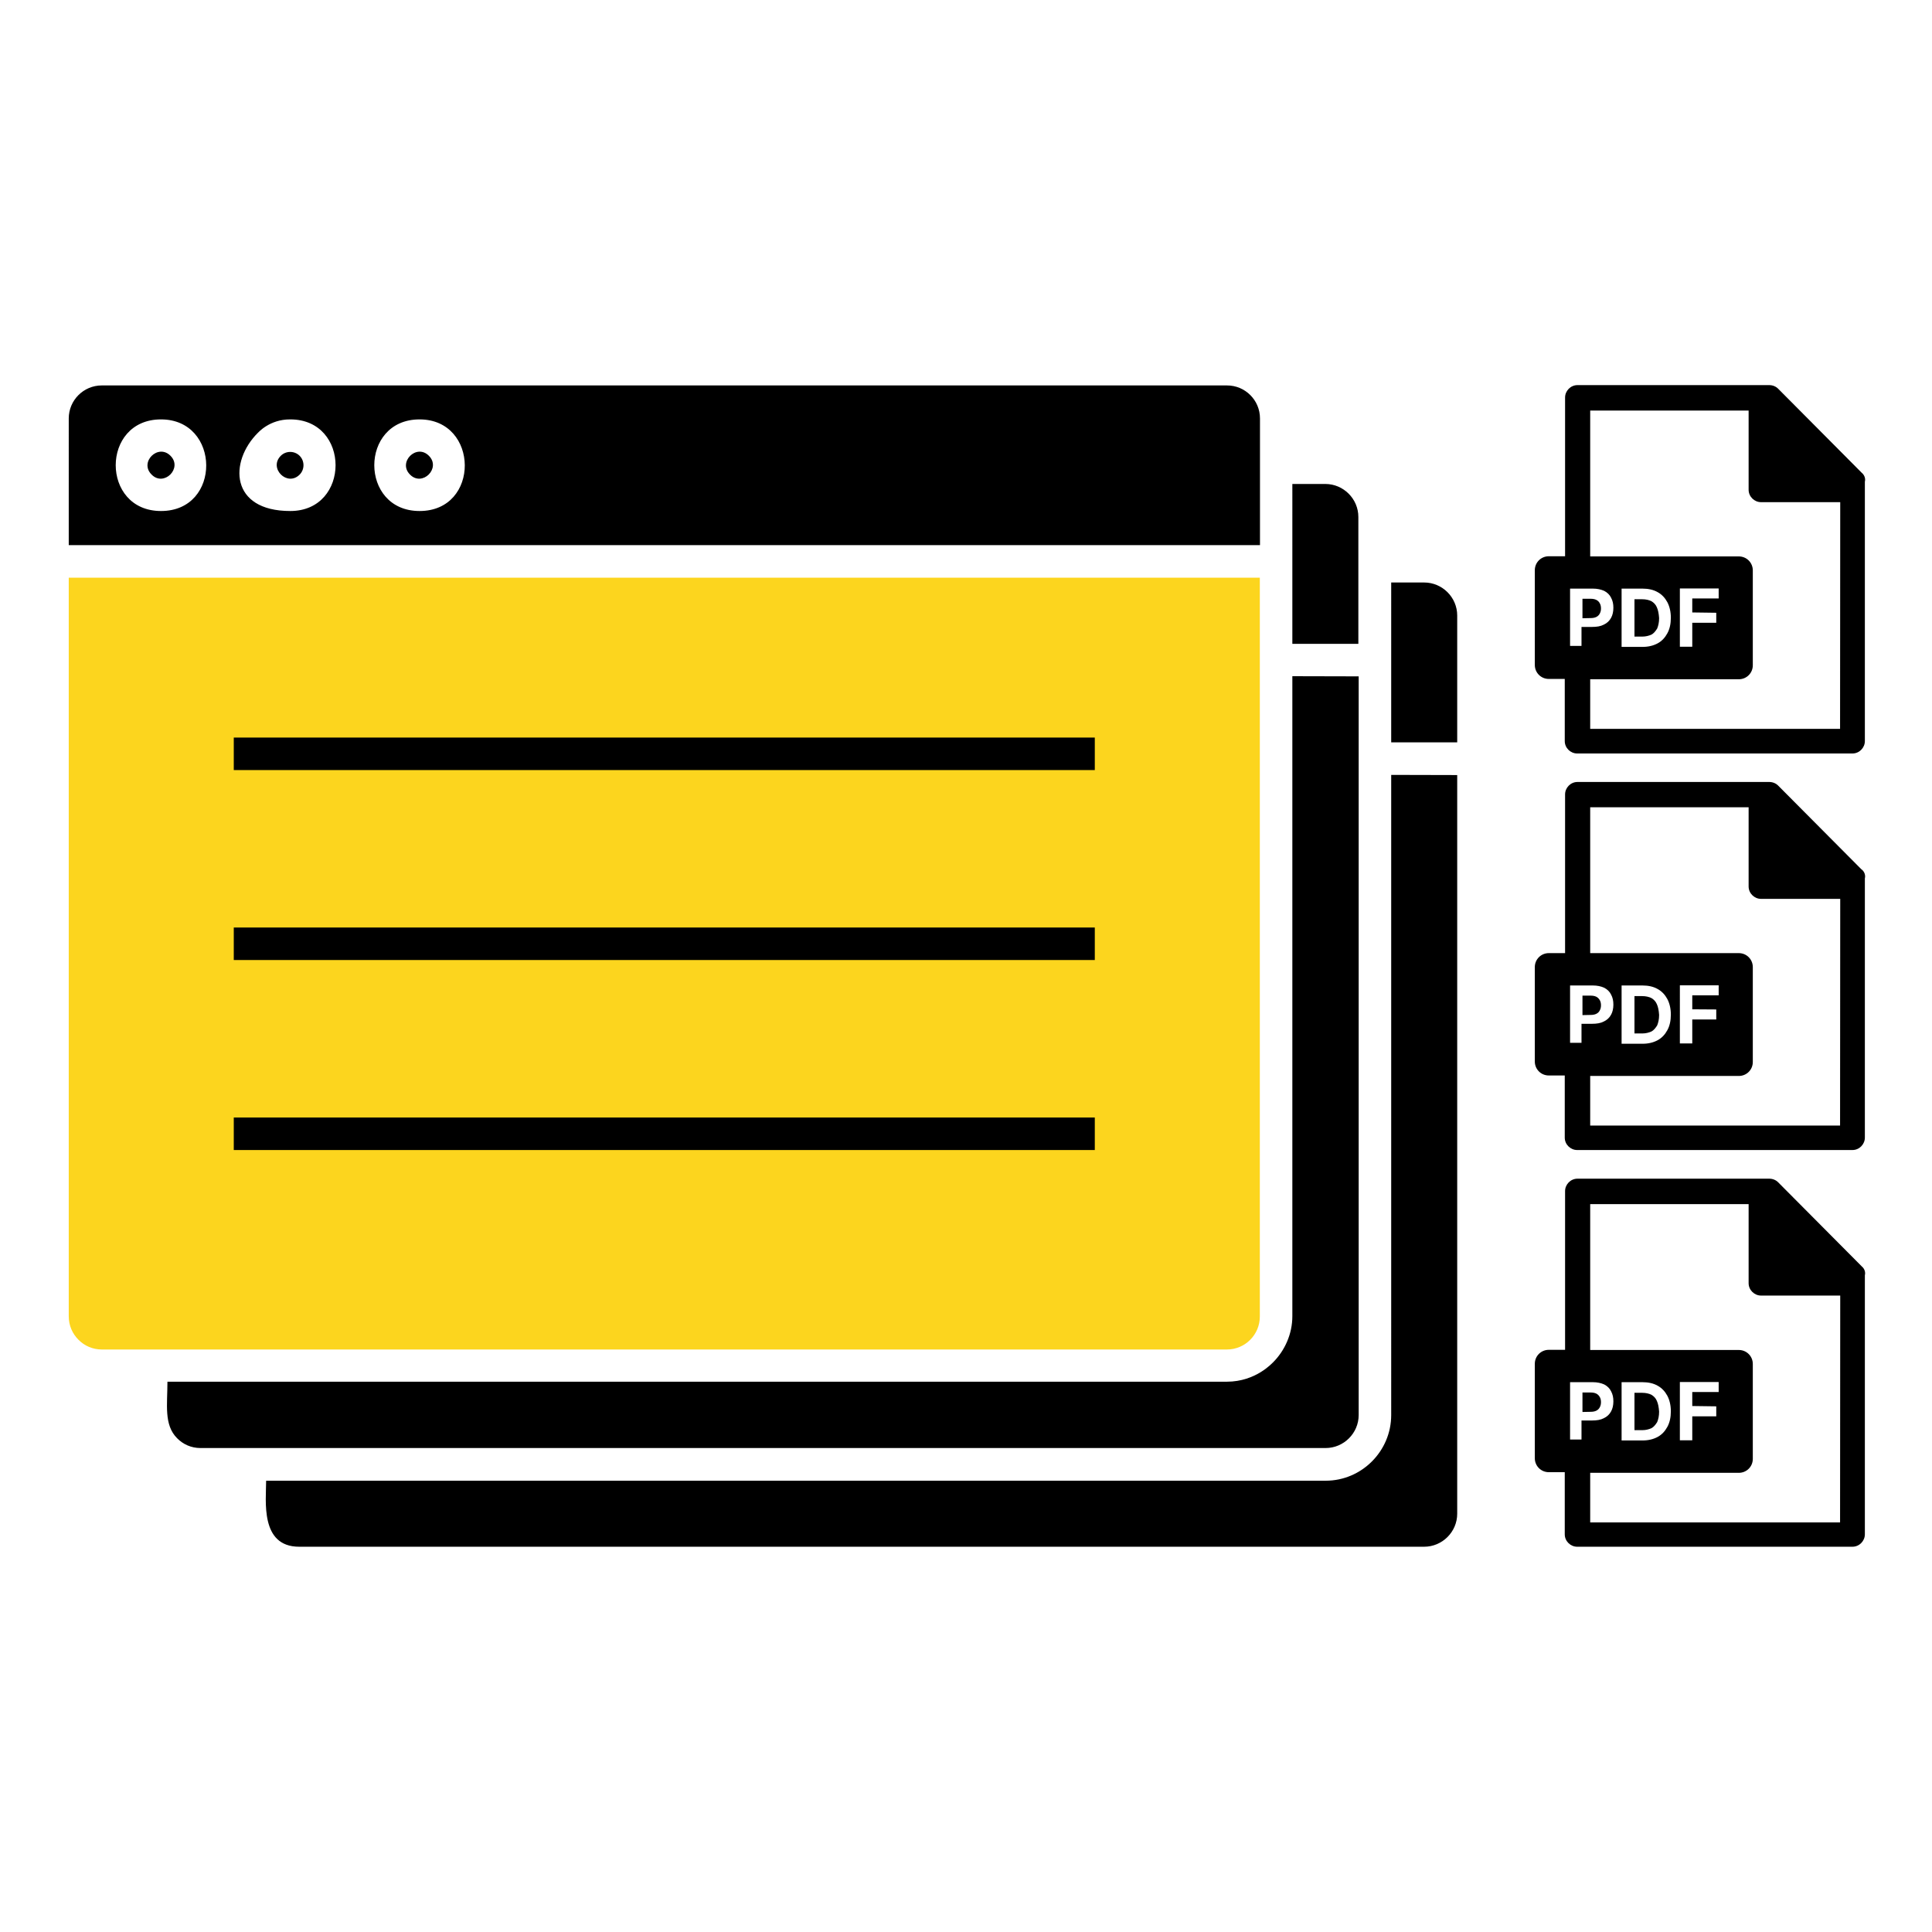 <?xml version="1.0" encoding="utf-8"?>
<!-- Generator: Adobe Illustrator 28.3.0, SVG Export Plug-In . SVG Version: 6.00 Build 0)  -->
<svg version="1.1" id="Layer_1" xmlns="http://www.w3.org/2000/svg" xmlns:xlink="http://www.w3.org/1999/xlink" x="0px" y="0px"
	 viewBox="0 0 1200 1200" style="enable-background:new 0 0 1200 1200;" xml:space="preserve">
<style type="text/css">
	.st0{fill-rule:evenodd;clip-rule:evenodd;fill:#FCD51E;}
	.st1{fill-rule:evenodd;clip-rule:evenodd;}
</style>
<g>
	<path class="st0" d="M782.5,358.8H42.7v458.8c0,5.7,2.3,10.8,6,14.5l0,0c3.7,3.8,8.9,6.1,14.5,6.1H762c5.7,0,10.8-2.3,14.5-6l0,0
		c3.8-3.8,6-8.9,6-14.5V358.8z"/>
	<path class="st1" d="M42.7,338.6h739.9v-78.7c0-5.7-2.3-10.8-6-14.5l0,0c-3.8-3.8-8.9-6-14.5-6H63.2c-11.3,0-20.5,9.2-20.5,20.5
		L42.7,338.6L42.7,338.6z M105.9,283.1c7.7,7.7-4.1,19.4-11.7,11.7C86.3,287.1,98.2,275.3,105.9,283.1z M100,260.5
		c37.1,0,37.8,56.9,0,56.9C62.5,317.4,62.5,260.5,100,260.5L100,260.5z M186.1,283.1c3.2,3.2,3.2,8.5,0,11.7
		c-7.7,7.7-19.4-4-11.7-11.7l0,0C177.6,279.9,182.9,279.9,186.1,283.1L186.1,283.1z M180.3,260.5c37.5,0,37.5,56.9,0,56.9
		s-38.1-30.7-20.1-48.6C160.3,268.8,167.4,260.4,180.3,260.5L180.3,260.5L180.3,260.5z M266.4,283.1c7.7,7.7-4.1,19.4-11.7,11.7
		C246.9,287.1,258.7,275.3,266.4,283.1z M260.6,260.5c37.1,0,37.8,56.9,0,56.9C223.1,317.4,223.1,260.5,260.6,260.5L260.6,260.5z
		 M145.2,576.1H680v20.2H145.2V576.1z M145.2,694.1H680v20.2H145.2V694.1z M145.2,458.1H680v20.2H145.2V458.1z M843.9,420.1v458.8
		c0,11.3-9.3,20.5-20.5,20.5H124.5c-5.7,0-10.8-2.3-14.5-6.1l0,0c-8.3-8.3-6-20.9-6-35.1h658c18.3,0,28.5-12,28.7-12
		c7.3-7.3,12-17.6,12-28.7V420L843.9,420.1L843.9,420.1z M802.7,399.9h41v-78.8c0-11.3-9.3-20.5-20.5-20.5h-20.5V399.9z
		 M905.1,481.4v458.8c0,11.3-9.3,20.5-20.5,20.5H185.8c-24.4,0-20.5-28.7-20.5-41h658.1c22.4,0,40.7-18.4,40.7-40.8V481.3
		L905.1,481.4L905.1,481.4z M864.1,461.1h41v-78.8c0-11.3-9.3-20.5-20.5-20.5h-20.5L864.1,461.1L864.1,461.1z"/>
</g>
<g>
	<g>
		<path d="M987.9,383.9c1.4,0,2.6-0.2,3.6-0.7s1.7-1.2,2.2-2.2s0.7-1.9,0.7-3.1s-0.2-2.2-0.7-3.1c-0.5-1-1.2-1.7-2.2-2.2
			s-2.2-0.7-3.6-0.7h-5V384L987.9,383.9L987.9,383.9z"/>
		<path d="M1029.1,377.2c-0.7-1.7-1.9-2.9-3.4-3.8c-1.4-0.7-3.4-1.2-5.7-1.2h-4.8v23.2h4.8c2.2,0,4.1-0.5,5.7-1.2
			c1.4-0.7,2.6-2.2,3.6-3.8c0.7-1.7,1.2-3.8,1.2-6.5C1030.3,381.1,1029.9,379,1029.1,377.2L1029.1,377.2z"/>
		<path d="M1156.2,293.5l-51.8-52.1c-1.4-1.4-3.4-2.2-5.5-2.2H979.8c-4.3,0-7.7,3.6-7.7,7.7v98.6h-10.1c-4.8,0-8.7,3.8-8.7,8.7V413
			c0,4.8,3.8,8.7,8.7,8.7h9.9v38.6c0,4.3,3.6,7.7,7.7,7.7h171c4.3,0,7.7-3.6,7.7-7.7V299.2c0.5-1.9-0.2-4.1-1.9-5.5l0,0
			L1156.2,293.5z M975.2,401.8v-36.2h14.2c2.6,0,5,0.5,7,1.4c1.9,1,3.4,2.4,4.3,4.3c1,1.9,1.4,3.8,1.4,6.2s-0.5,4.6-1.4,6.2
			c-1,1.9-2.6,3.4-4.6,4.3c-1.9,1-4.3,1.4-7.3,1.4h-6.5v11.8h-7.3v0.2L975.2,401.8z M1142.9,452.7H987.7v-30.8h92.3
			c4.8,0,8.7-3.8,8.7-8.7v-58.9c0-4.8-3.8-8.7-8.7-8.7h-92.3V255h98.4v49.2c0,4.3,3.6,7.7,7.7,7.7h49.2L1142.9,452.7L1142.9,452.7z
			 M1007.2,401.8v-36.2h13c3.6,0,6.8,0.7,9.4,2.2c2.6,1.4,4.6,3.6,6,6.2s2.2,6,2.2,9.7s-0.7,7-2.2,9.7c-1.4,2.6-3.4,4.8-6,6.2
			c-2.6,1.4-5.7,2.2-9.4,2.2L1007.2,401.8L1007.2,401.8z M1066,380.6v6.2h-14.9v14.9h-7.7v-36.2h24.1v6.2h-16.4v8.7L1066,380.6
			L1066,380.6z"/>
	</g>
	<g>
		<path d="M987.9,630.4c1.4,0,2.6-0.2,3.6-0.7c1-0.5,1.7-1.2,2.2-2.2s0.7-1.9,0.7-3.1s-0.2-2.2-0.7-3.1s-1.2-1.7-2.2-2.2
			c-1-0.5-2.2-0.7-3.6-0.7h-5v12.1L987.9,630.4L987.9,630.4z"/>
		<path d="M1029.1,623.7c-0.7-1.7-1.9-2.9-3.4-3.8c-1.4-0.7-3.4-1.2-5.7-1.2h-4.8v23.2h4.8c2.2,0,4.1-0.5,5.7-1.2
			c1.4-0.7,2.6-2.2,3.6-3.8c0.7-1.7,1.2-3.8,1.2-6.5C1030.3,627.6,1029.9,625.4,1029.1,623.7L1029.1,623.7z"/>
		<path d="M1156.2,540l-51.8-52.1c-1.4-1.4-3.4-2.2-5.5-2.2H979.8c-4.3,0-7.7,3.6-7.7,7.7v98.6h-10.1c-4.8,0-8.7,3.8-8.7,8.7v58.6
			c0,4.8,3.8,8.7,8.7,8.7h9.9v38.6c0,4.3,3.6,7.7,7.7,7.7h171c4.3,0,7.7-3.6,7.7-7.7V545.6c0.5-1.9-0.2-4.1-1.9-5.5l0,0L1156.2,540z
			 M975.2,648.3v-36.2h14.2c2.6,0,5,0.5,7,1.4c1.9,1,3.4,2.4,4.3,4.3c1,1.9,1.4,3.8,1.4,6.2s-0.5,4.6-1.4,6.2
			c-1,1.9-2.6,3.4-4.6,4.3c-1.9,1-4.3,1.4-7.3,1.4h-6.5v11.8h-7.3v0.2L975.2,648.3z M1142.9,699.1H987.7v-30.8h92.3
			c4.8,0,8.7-3.8,8.7-8.7v-58.9c0-4.8-3.8-8.7-8.7-8.7h-92.3v-90.6h98.4v49.2c0,4.3,3.6,7.7,7.7,7.7h49.2L1142.9,699.1L1142.9,699.1
			z M1007.2,648.3v-36.2h13c3.6,0,6.8,0.7,9.4,2.2c2.6,1.4,4.6,3.6,6,6.2s2.2,6,2.2,9.7s-0.7,7-2.2,9.7c-1.4,2.6-3.4,4.8-6,6.2
			c-2.6,1.4-5.7,2.2-9.4,2.2L1007.2,648.3L1007.2,648.3z M1066,627v6.2h-14.9v14.9h-7.7V612h24.1v6.2h-16.4v8.7L1066,627L1066,627z"
			/>
	</g>
	<g>
		<path d="M987.9,876.9c1.4,0,2.6-0.2,3.6-0.7c1-0.5,1.7-1.2,2.2-2.2s0.7-1.9,0.7-3.1s-0.2-2.2-0.7-3.1s-1.2-1.7-2.2-2.2
			c-1-0.5-2.2-0.7-3.6-0.7h-5V877L987.9,876.9L987.9,876.9z"/>
		<path d="M1029.1,870.1c-0.7-1.7-1.9-2.9-3.4-3.8c-1.4-0.7-3.4-1.2-5.7-1.2h-4.8v23.2h4.8c2.2,0,4.1-0.5,5.7-1.2
			c1.4-0.7,2.6-2.2,3.6-3.8c0.7-1.7,1.2-3.8,1.2-6.5C1030.3,874,1029.9,871.9,1029.1,870.1L1029.1,870.1z"/>
		<path d="M1156.2,786.4l-51.8-52.1c-1.4-1.4-3.4-2.2-5.5-2.2H979.8c-4.3,0-7.7,3.6-7.7,7.7v98.6h-10.1c-4.8,0-8.7,3.8-8.7,8.7v58.6
			c0,4.8,3.8,8.7,8.7,8.7h9.9v38.6c0,4.3,3.6,7.7,7.7,7.7h171c4.3,0,7.7-3.6,7.7-7.7V792.1c0.5-1.9-0.2-4.1-1.9-5.5l0,0
			L1156.2,786.4z M975.2,894.7v-36.2h14.2c2.6,0,5,0.5,7,1.4c1.9,1,3.4,2.4,4.3,4.3c1,1.9,1.4,3.8,1.4,6.2s-0.5,4.6-1.4,6.2
			c-1,1.9-2.6,3.4-4.6,4.3c-1.9,1-4.3,1.4-7.3,1.4h-6.5v11.8h-7.3v0.2L975.2,894.7z M1142.9,945.6H987.7v-30.8h92.3
			c4.8,0,8.7-3.8,8.7-8.7v-58.9c0-4.8-3.8-8.7-8.7-8.7h-92.3v-90.6h98.4V797c0,4.3,3.6,7.7,7.7,7.7h49.2L1142.9,945.6L1142.9,945.6z
			 M1007.2,894.7v-36.2h13c3.6,0,6.8,0.7,9.4,2.2c2.6,1.4,4.6,3.6,6,6.2s2.2,6,2.2,9.7s-0.7,7-2.2,9.7c-1.4,2.6-3.4,4.8-6,6.2
			c-2.6,1.4-5.7,2.2-9.4,2.2L1007.2,894.7L1007.2,894.7z M1066,873.5v6.2h-14.9v14.9h-7.7v-36.2h24.1v6.2h-16.4v8.7L1066,873.5
			L1066,873.5z"/>
	</g>
</g>
</svg>
